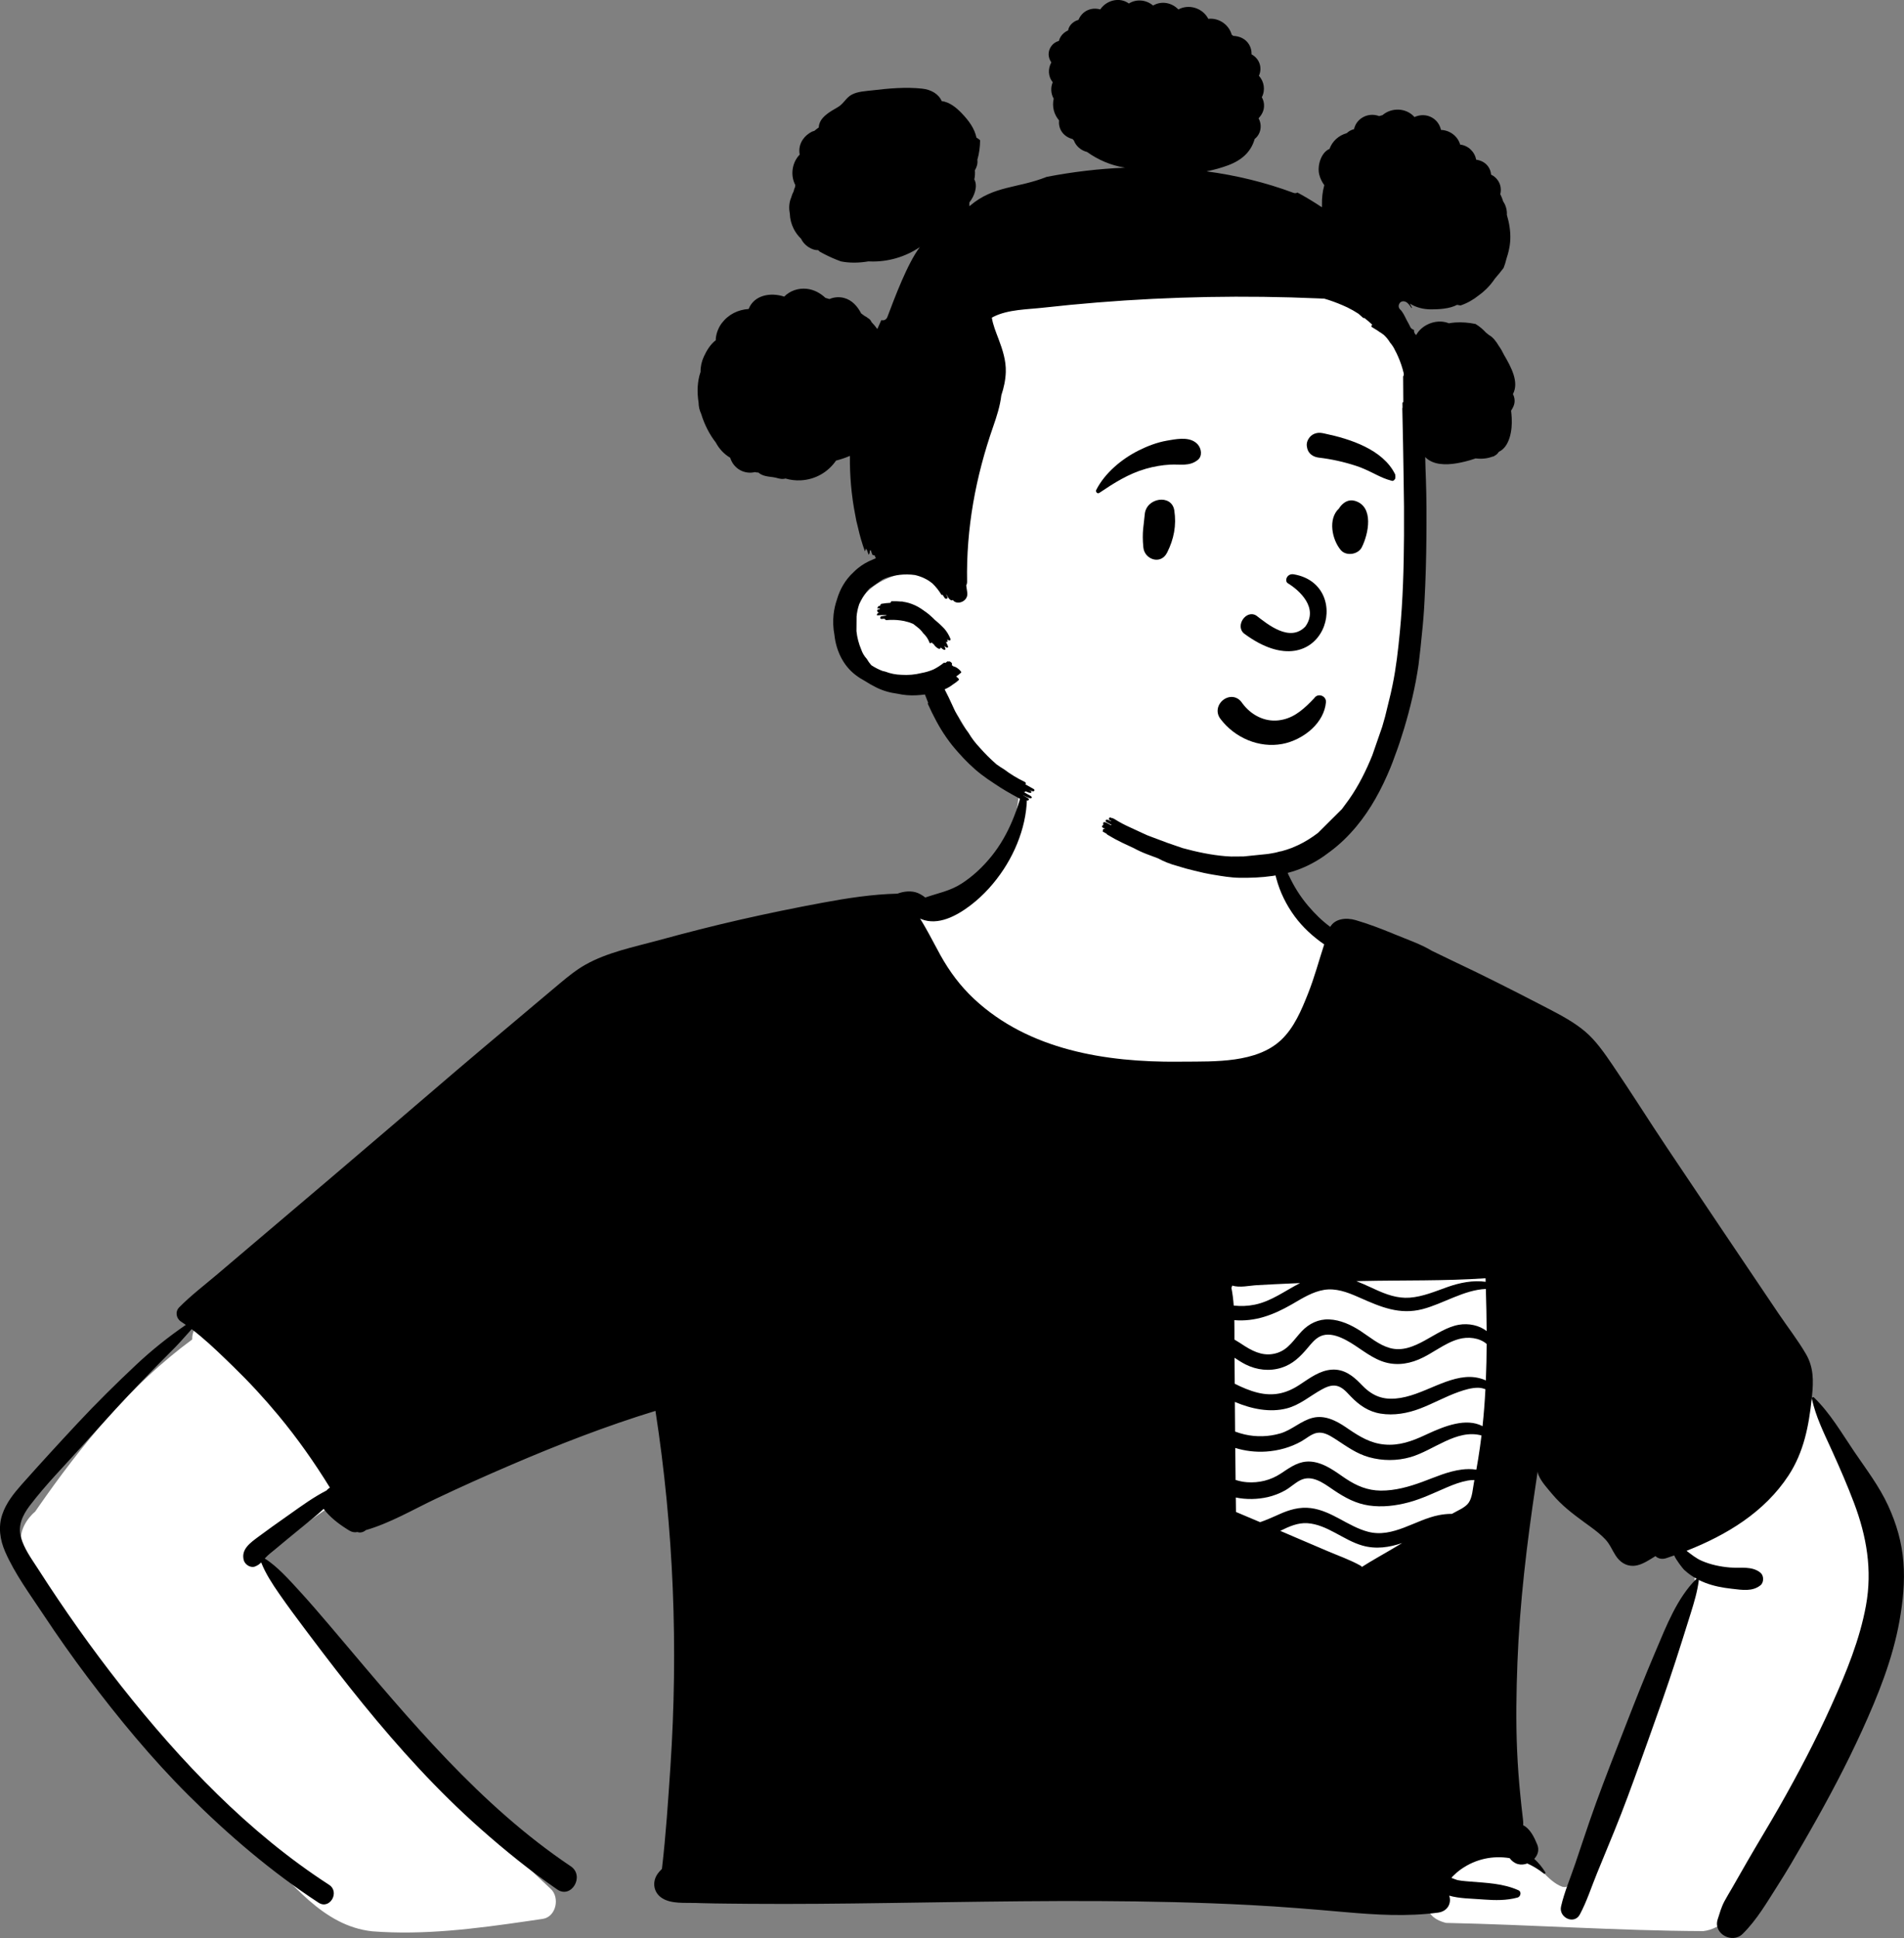 <svg xmlns="http://www.w3.org/2000/svg" xmlns:xlink="http://www.w3.org/1999/xlink" version="1.1" viewBox="-19.01 32.13 247.36 251.72">
    <rect x="-19.01" y="32.13" width="247.36" height="251.72" fill="#808080" stroke="none"/>
    <!-- Generator: Sketch 62 (91390) - https://sketch.com -->
    <title>peep-14</title>
    <desc>Created with Sketch.</desc>
    <g id="Introduction" stroke="none" stroke-width="1" fill="none" fill-rule="evenodd">
        <g id="variations" transform="translate(-366, -2054)">
            <g id="images" transform="translate(126, 110)">
                <g id="a-person/bust" transform="translate(240, 1944)">
                    <g id="body/Striped-Pocket-Tee" transform="translate(31.056, 135.053)" fill-rule="evenodd">
                        <path d="M86.442,-6.193 C97.778,-7.005 113.319,-4.758 116.598,8.173 C117.615,12.878 119.618,14.943 122.984,18.02 C144.349,45.377 69.806,49.975 65.974,23.299 C57.901,26.24 49.114,26.863 41.036,29.836 C36.655,31.455 32.682,34.01 28.875,36.681 C13.351,47.711 -1.953,59.056 -17.421,70.165 C-11.435,72.923 -0.055,83.451 -4.692,90.525 C-5.772,91.904 -7.376,92.854 -8.794,93.861 L-9.542,94.395 C-11.151,95.549 -13.86,97.515 -15.358,98.583 L-15.634,98.785 C-15.743,98.863 -15.865,98.951 -15.975,99.03 C-5.173,114.829 7.469,129.407 21.492,142.422 C22.686,143.533 22.197,146.016 20.469,146.305 L18.41,146.607 C11.762,147.576 4.988,148.448 -1.711,147.922 C-8.236,147.212 -12.167,141.434 -16.628,137.248 C-25.535,128.141 -33.826,118.426 -41.378,108.163 L-41.535,107.947 C-43.885,104.733 -47.005,101.45 -47.233,97.301 C-47.65,96.053 -46.554,94.266 -45.501,93.415 L-45.142,92.896 C-39.494,84.771 -33.102,76.935 -25.095,71.051 C-25.124,70.174 -24.719,69.252 -23.917,68.671 L9.55,44.443 L9.55,44.443 C18.185,38.498 26.21,31.512 35.57,26.711 C45.14,22.101 55.941,21.92 65.748,18.073 C65.956,15.3 71.784,14.592 71.6,15.021 C77.748,11.308 80.913,6.891 81.89,2.831 C82.866,-1.229 81.653,-4.932 86.442,-6.193 Z M169.202,80.792 C179.55,65.215 189.414,82.45 193.722,92.837 C198.812,107.052 188.271,124.538 181.462,136.792 C178.954,140.196 175.655,147.374 171.234,147.894 C160.096,147.849 148.942,147.064 137.798,146.831 C130.601,145.045 140.698,134.226 147.672,138.178 C149.785,138.969 150.841,141.369 152.902,142.139 C153.652,142.299 153.704,141.964 154.01,141.216 L154.053,141.111 C154.597,139.817 155.125,138.516 155.661,137.219 C160.199,126.04 164.996,114.961 169.765,103.886 C170.784,101.481 169.355,99.5 167.497,98.069 C166.075,96.898 159.96,94.038 165.722,95.297 C163.503,90.146 166.169,84.917 169.202,80.792 Z M143.51,59.469 C144.506,59.345 145.786,60.349 145.939,61.322 C147.21,69.388 145.794,77.363 144.097,85.254 L143.784,86.699 C143.158,89.576 142.458,92.511 140.897,95.033 C139.303,97.608 136.892,99.548 134.125,100.727 C125.246,104.267 114.205,100.766 107.673,94.149 C103.495,88.424 107.168,81.231 107.869,74.956 C107.206,73.265 106.962,71.309 106.579,69.566 L106.532,69.357 L105.043,62.854 C104.715,61.419 105.76,59.456 107.477,59.653 C119.45,61.027 131.552,60.965 143.51,59.469 Z" id="🎨-Background" fill="#FFFFFF"/>
                        <path d="M185.324,78.754 C185.288,78.594 185.48,78.471 185.605,78.592 C187.711,80.622 189.199,83.218 190.832,85.623 C192.387,87.914 194.079,90.116 195.239,92.644 C196.316,94.994 197.011,97.378 197.218,99.961 C197.425,102.525 197.157,105.095 196.705,107.62 C195.815,112.596 193.914,117.307 191.827,121.883 C189.797,126.331 187.504,130.653 185.083,134.896 L184.215,136.411 C183.156,138.255 182.086,140.096 180.94,141.883 C179.514,144.106 178.213,146.401 176.332,148.257 C174.997,149.578 172.481,148.257 173.089,146.369 C173.353,145.547 173.561,144.774 173.97,144.011 C174.281,143.429 174.632,142.865 174.961,142.293 C175.62,141.147 176.273,139.997 176.932,138.852 C178.316,136.445 179.774,134.082 181.145,131.666 C183.524,127.477 185.77,123.21 187.756,118.818 L187.989,118.3 C189.817,114.233 191.548,110.02 192.351,105.621 C193.196,100.986 192.439,96.618 190.794,92.262 C189.942,90.009 188.985,87.806 187.99,85.612 L187.799,85.193 C186.838,83.1 185.819,81.017 185.324,78.754 Z M83.039,-1.415 C83.058,-1.498 83.197,-1.504 83.21,-1.415 C83.801,2.52 82.485,6.684 80.341,9.958 C79.17,11.746 77.727,13.36 76.027,14.658 L75.894,14.758 C74.157,16.057 71.809,17.312 69.653,16.47 C69.585,16.444 69.522,16.414 69.463,16.381 C69.706,16.757 69.93,17.152 70.158,17.547 C70.836,18.724 71.444,19.944 72.106,21.132 C73.289,23.256 74.698,25.156 76.479,26.819 C83.601,33.469 93.6,35.049 102.992,34.974 L103.655,34.967 C107.78,34.938 113.175,35.149 116.36,32.162 C118.071,30.558 119.013,28.277 119.865,26.136 C120.701,24.038 121.274,21.871 121.969,19.737 C120.518,18.742 119.187,17.526 118.141,16.106 C117.051,14.626 116.227,12.961 115.751,11.183 L115.681,10.918 C115.314,9.5 114.944,7.625 115.536,6.286 C115.603,6.132 115.857,6.143 115.929,6.286 C116.248,6.927 116.309,7.65 116.506,8.334 C116.734,9.131 116.991,9.924 117.332,10.678 C117.989,12.141 118.857,13.532 119.899,14.749 C120.758,15.757 121.69,16.683 122.755,17.461 C123.382,16.376 124.838,16.23 126.057,16.588 C127.691,17.065 129.303,17.678 130.878,18.326 L131.193,18.456 C132.75,19.103 134.51,19.697 135.968,20.578 C136.853,21.001 137.702,21.425 138.501,21.802 C142.48,23.672 146.4,25.656 150.303,27.679 L151.139,28.113 C152.774,28.964 154.394,29.825 155.816,31.012 C157.263,32.221 158.387,33.874 159.444,35.423 C161.858,38.965 164.134,42.609 166.521,46.17 C171.342,53.356 176.163,60.542 181.012,67.711 C182.184,69.447 183.507,71.139 184.559,72.948 C185.567,74.678 185.539,76.453 185.343,78.382 L185.306,78.737 C184.929,82.276 184.282,85.676 182.296,88.711 C179.172,93.483 174.249,96.455 169.041,98.501 C169.677,98.974 170.275,99.486 171.034,99.811 C172.2,100.31 173.444,100.568 174.706,100.671 C176.051,100.779 177.568,100.443 178.658,101.358 C179.096,101.724 179.108,102.603 178.658,102.969 C177.61,103.824 176.256,103.579 174.979,103.436 L174.902,103.427 C173.717,103.296 172.549,103.076 171.435,102.641 C171.161,102.533 170.888,102.413 170.624,102.28 C170.632,102.303 170.637,102.331 170.632,102.36 C170.442,103.816 170.03,105.193 169.594,106.584 L169.318,107.466 C168.756,109.267 168.19,111.063 167.607,112.86 C166.497,116.28 165.289,119.667 164.076,123.051 L163.029,125.97 C161.953,128.965 160.865,131.956 159.661,134.902 C158.918,136.719 158.17,138.537 157.424,140.352 C156.695,142.126 156.089,144.04 155.184,145.729 C154.441,147.12 152.413,146.124 152.738,144.696 C153.165,142.821 153.97,140.961 154.584,139.137 C155.21,137.286 155.822,135.432 156.458,133.585 C157.564,130.376 158.789,127.209 160.02,124.046 L161.241,120.91 C162.438,117.838 163.649,114.768 164.943,111.736 L165.084,111.403 C166.429,108.231 167.817,104.664 170.261,102.206 C170.292,102.172 170.337,102.155 170.381,102.151 C169.781,101.825 169.219,101.43 168.725,100.963 L168.7,100.939 C168.505,100.732 167.698,99.712 167.438,99.101 C167.1,99.221 166.762,99.338 166.424,99.452 C165.834,99.65 165.346,99.507 165.002,99.192 L164.346,99.598 C163.645,100.026 162.891,100.433 162.116,100.454 C161.14,100.479 160.373,99.94 159.851,99.145 C159.382,98.435 159.103,97.668 158.51,97.032 C157.926,96.407 157.25,95.879 156.56,95.375 L155.746,94.783 C154.254,93.693 152.807,92.592 151.606,91.152 C151.001,90.425 150.192,89.563 149.825,88.69 C149.753,88.521 149.708,88.362 149.7,88.208 C149.62,88.753 149.537,89.301 149.455,89.846 C148.301,97.52 147.37,105.247 147.072,113.008 C146.926,116.835 146.861,120.667 147.032,124.497 C147.116,126.41 147.256,128.32 147.448,130.227 C147.543,131.182 147.642,132.135 147.758,133.086 L147.785,133.306 C147.819,133.598 147.841,133.88 147.815,134.147 C148.745,134.605 149.28,135.764 149.651,136.668 C149.934,137.357 149.715,138.027 149.258,138.511 C149.803,139.008 150.289,139.591 150.697,140.259 C150.78,140.395 150.602,140.5 150.496,140.416 C149.827,139.883 149.106,139.446 148.354,139.11 C147.959,139.26 147.528,139.3 147.131,139.19 C146.7,139.072 146.328,138.784 146.06,138.419 C143.924,138.068 141.703,138.497 139.781,139.834 C139.382,140.113 139.02,140.428 138.676,140.771 C138.617,140.83 138.556,140.906 138.494,140.98 L138.914,141.141 C139.087,141.207 139.23,141.259 139.284,141.27 C139.651,141.344 140.022,141.384 140.394,141.416 L140.951,141.462 C143.091,141.639 145.225,141.699 147.215,142.595 C147.634,142.783 147.488,143.427 147.093,143.535 C145.64,143.93 144.197,143.899 142.718,143.793 L142.401,143.77 C141.025,143.664 139.549,143.67 138.207,143.29 C138.528,144.169 138.091,145.317 136.749,145.497 C132.72,146.033 128.666,145.78 124.633,145.425 C120.56,145.065 116.489,144.725 112.405,144.512 C99.195,143.817 85.965,143.95 72.743,144.139 L65.272,144.247 C59.313,144.331 53.354,144.397 47.395,144.351 L44.606,144.325 C43.428,144.313 42.248,144.299 41.071,144.265 L40.365,144.241 C38.962,144.19 37.105,144.402 35.886,143.571 C34.88,142.886 34.656,141.631 35.263,140.619 C35.438,140.327 35.679,140.067 35.93,139.813 C36.446,135.407 36.735,130.979 37.031,126.553 C38.058,111.066 37.458,95.658 35.089,80.327 C28.734,82.269 22.477,84.706 16.38,87.32 C13.082,88.734 9.801,90.201 6.558,91.74 C3.598,93.145 0.625,94.901 -2.537,95.814 C-2.825,96.07 -3.227,96.191 -3.583,96.078 L-3.63,96.062 L-3.632,96.062 C-3.957,96.138 -4.318,96.091 -4.673,95.878 C-4.745,95.834 -4.817,95.791 -4.889,95.746 L-4.997,95.677 C-6.11,94.975 -7.23,94.111 -8.018,93.054 C-8.975,93.942 -10.004,94.756 -11.016,95.58 C-12.114,96.476 -13.209,97.376 -14.294,98.285 C-14.725,98.647 -15.201,98.991 -15.581,99.407 L-15.636,99.469 C-15.645,99.478 -15.654,99.488 -15.661,99.498 C-14.016,100.563 -12.575,102.18 -11.284,103.586 C-9.898,105.094 -8.56,106.651 -7.232,108.213 L-5.947,109.729 C3.138,120.462 12.317,131.584 24.08,139.473 C25.939,140.72 24.167,143.757 22.32,142.483 C18.826,140.075 15.52,137.402 12.344,134.589 C6.78,129.662 1.772,124.135 -2.916,118.376 C-5.288,115.461 -7.591,112.475 -9.847,109.47 L-10.613,108.45 C-11.634,107.091 -12.649,105.727 -13.62,104.332 L-13.824,104.04 C-14.676,102.809 -15.583,101.427 -16.132,100.01 C-16.344,100.223 -16.582,100.403 -16.931,100.538 C-17.527,100.771 -18.258,100.282 -18.404,99.701 C-18.759,98.291 -17.533,97.452 -16.536,96.704 C-15.325,95.8 -14.092,94.927 -12.856,94.058 L-12.414,93.746 C-10.869,92.649 -9.315,91.524 -7.631,90.658 C-7.58,90.59 -7.519,90.526 -7.449,90.472 C-7.369,90.408 -7.291,90.347 -7.211,90.286 C-9.222,87.022 -11.428,83.886 -13.889,80.922 C-15.739,78.693 -17.704,76.565 -19.783,74.548 L-20.717,73.644 C-22.13,72.279 -23.598,70.895 -25.166,69.708 L-25.657,70.265 C-26.312,71.007 -26.974,71.742 -27.674,72.439 C-29.051,73.809 -30.41,75.206 -31.762,76.603 C-34.008,78.927 -36.177,81.323 -38.339,83.722 L-39.42,84.921 C-41.673,87.422 -44.085,89.876 -46.132,92.547 L-46.235,92.682 C-47.128,93.881 -47.765,95.208 -47.349,96.732 C-46.949,98.2 -45.996,99.503 -45.175,100.771 L-45.093,100.897 C-41.74,106.122 -38.149,111.213 -34.301,116.085 C-26.597,125.843 -17.808,135.092 -7.32,141.876 C-5.867,142.817 -7.225,145.154 -8.681,144.203 C-14.806,140.198 -20.432,135.388 -25.608,130.222 C-30.359,125.482 -34.665,120.261 -38.7,114.904 C-40.667,112.289 -42.551,109.62 -44.358,106.892 C-46.109,104.243 -48.135,101.519 -49.405,98.598 C-50.07,97.061 -50.316,95.398 -49.77,93.779 C-49.271,92.291 -48.282,91.056 -47.254,89.893 L-47.157,89.785 C-44.793,87.128 -42.387,84.503 -39.959,81.903 C-37.523,79.295 -34.975,76.78 -32.375,74.339 C-30.332,72.418 -28.202,70.725 -25.925,69.157 C-26.13,69.011 -26.335,68.872 -26.544,68.736 C-27.18,68.322 -27.34,67.436 -26.782,66.874 C-25.259,65.335 -23.504,63.998 -21.851,62.597 C-20.299,61.28 -18.746,59.961 -17.193,58.642 C-14.032,55.962 -10.872,53.28 -7.711,50.598 C-2.035,45.781 3.611,40.931 9.268,36.093 C11.627,34.077 14.009,32.085 16.384,30.088 L20.603,26.535 L20.603,26.535 L22.667,24.802 C23.725,23.916 24.804,23.04 26.007,22.364 C28.836,20.774 32.238,20.086 35.355,19.244 L35.563,19.187 C39.059,18.23 42.575,17.33 46.109,16.526 C49.648,15.723 53.201,14.992 56.77,14.33 C59.977,13.734 63.26,13.223 66.53,13.147 C67.341,12.838 68.36,12.731 69.158,13.06 C69.488,13.198 69.832,13.398 70.139,13.652 C71.738,13.09 73.316,12.821 74.81,11.87 C76.301,10.922 77.622,9.674 78.733,8.301 C81.03,5.456 82.232,2.095 83.039,-1.415 Z M119.801,94.916 C118.534,94.828 117.393,95.352 116.26,95.91 C116.899,96.186 117.537,96.461 118.175,96.734 L122.421,98.547 L122.421,98.547 C123.824,99.145 125.309,99.665 126.642,100.403 C126.737,100.455 126.813,100.519 126.87,100.593 C128.256,99.706 129.722,98.913 131.127,98.07 C131.449,97.877 131.772,97.685 132.095,97.493 C130.422,98.053 128.706,98.334 126.889,97.807 C124.466,97.108 122.362,95.096 119.801,94.916 Z M123.275,90.664 L123.047,90.509 C121.817,89.665 120.35,88.581 118.857,89.339 C118.153,89.696 117.577,90.273 116.884,90.658 C116.187,91.046 115.42,91.344 114.642,91.524 C113.351,91.822 111.872,91.866 110.484,91.579 L110.506,93.456 L110.506,93.456 C111.556,93.889 112.599,94.333 113.643,94.781 C114.32,94.549 114.973,94.271 115.658,93.965 L116.121,93.758 C117.441,93.164 118.775,92.767 120.234,92.955 C122.983,93.308 125.06,95.352 127.688,96.032 C130.91,96.869 133.817,94.464 136.861,93.87 C137.363,93.771 137.881,93.713 138.395,93.704 L138.566,93.703 L138.642,93.659 C139.297,93.274 140.277,92.906 140.734,92.26 C141.23,91.558 141.272,90.383 141.435,89.558 C141.452,89.476 141.469,89.392 141.484,89.309 C141.196,89.309 140.905,89.324 140.609,89.379 C139.68,89.55 138.805,89.88 137.939,90.248 C136.301,90.943 134.7,91.735 132.976,92.198 C131.288,92.652 129.524,92.868 127.785,92.617 C126.089,92.371 124.68,91.606 123.275,90.664 Z M123.539,84.065 L123.285,83.901 C122.613,83.473 121.843,83.029 121.02,83.186 C120.285,83.328 119.653,83.913 119.013,84.275 C117.608,85.067 116.032,85.501 114.425,85.61 C113.087,85.701 111.699,85.539 110.413,85.141 L110.457,89.297 L110.457,89.297 C110.928,89.446 111.416,89.554 111.93,89.592 C113.489,89.709 115.01,89.334 116.318,88.474 L116.979,88.035 C118.111,87.291 119.173,86.7 120.672,86.972 C122.155,87.242 123.399,88.193 124.612,89.022 L124.811,89.155 C126.203,90.075 127.615,90.669 129.323,90.683 C131.168,90.697 132.991,90.184 134.708,89.552 C136.413,88.927 138.034,88.176 139.857,87.946 C140.415,87.876 141.095,87.855 141.735,87.965 C141.82,87.494 141.9,87.025 141.976,86.553 C142.141,85.541 142.282,84.53 142.405,83.518 C139.17,82.647 136.183,85.465 133.179,86.333 C131.436,86.836 129.539,86.83 127.796,86.344 C126.183,85.894 124.915,84.959 123.539,84.065 Z M123.547,77.068 C122.856,76.935 122.174,77.254 121.587,77.581 C120.089,78.412 118.796,79.568 117.099,80.005 C114.917,80.568 112.53,80.084 110.362,79.164 C110.37,80.447 110.381,81.73 110.391,83.013 C110.799,83.167 111.218,83.292 111.644,83.391 C113.161,83.738 114.769,83.691 116.263,83.254 C117.786,82.808 118.954,81.603 120.482,81.227 C122.044,80.841 123.516,81.592 124.775,82.446 L125.153,82.704 C126.592,83.681 127.988,84.53 129.788,84.695 C131.691,84.871 133.346,84.275 135.046,83.484 L135.442,83.301 C137.596,82.312 140.391,81.185 142.54,82.311 C142.709,80.713 142.832,79.116 142.914,77.516 C142.618,77.406 142.312,77.326 141.959,77.323 C141.116,77.319 140.231,77.585 139.445,77.862 C137.727,78.469 136.128,79.373 134.427,80.022 C132.815,80.639 131.03,80.961 129.31,80.684 C127.718,80.428 126.522,79.595 125.421,78.454 L125.261,78.285 C124.778,77.772 124.262,77.207 123.547,77.068 Z M124.808,71.135 C124.012,70.715 123.042,70.323 122.121,70.446 C121.242,70.562 120.656,71.159 120.115,71.796 L119.822,72.145 C118.854,73.291 117.901,74.254 116.408,74.726 C114.862,75.212 113.222,75.022 111.784,74.31 C111.272,74.056 110.797,73.741 110.32,73.43 L110.345,76.801 L110.345,76.801 C111.3,77.277 112.272,77.706 113.339,77.966 C115.308,78.446 116.981,78.091 118.665,77.004 L118.842,76.889 C120.11,76.056 121.41,75.064 122.977,74.971 C124.505,74.88 125.653,75.727 126.66,76.765 L126.777,76.888 C128.047,78.228 129.33,78.881 131.218,78.727 C133.049,78.577 134.763,77.768 136.44,77.072 L136.593,77.009 C138.127,76.378 139.895,75.73 141.579,75.971 C141.982,76.028 142.504,76.153 142.969,76.37 C143.037,74.793 143.068,73.215 143.075,71.634 C142.118,70.803 140.628,70.666 139.43,71.006 C137.554,71.539 136.018,72.913 134.227,73.659 C132.638,74.32 130.982,74.468 129.361,73.842 C127.688,73.196 126.376,71.964 124.808,71.135 Z M142.969,64.494 C140.165,64.592 137.423,66.416 134.746,67.111 C131.756,67.887 129.316,66.829 126.652,65.654 L126.308,65.503 C124.941,64.903 123.473,64.363 121.958,64.609 C120.482,64.85 119.176,65.667 117.906,66.407 L117.663,66.547 C115.35,67.865 112.995,68.766 110.294,68.542 C110.309,69.389 110.303,70.235 110.305,71.063 C110.749,71.317 111.175,71.604 111.581,71.866 L111.727,71.959 C113.014,72.764 114.341,73.293 115.876,72.796 C117.359,72.314 118.056,71.023 119.075,69.96 C120.01,68.984 121.232,68.39 122.601,68.447 C124.073,68.506 125.465,69.155 126.682,69.947 C127.899,70.74 129.076,71.765 130.5,72.162 C133.694,73.05 136.43,69.67 139.451,69.144 C140.719,68.922 142.118,69.203 143.075,69.968 C143.064,68.147 143.024,66.321 142.969,64.494 Z M118.838,63.729 C118.443,63.744 118.048,63.761 117.653,63.778 C116.191,63.841 114.729,63.913 113.267,63.996 C112.255,64.05 111.01,64.361 110.018,64.053 C109.992,64.154 109.958,64.252 109.914,64.347 C110.064,65.095 110.157,65.868 110.214,66.65 C111.131,66.75 112.063,66.716 112.967,66.528 C115.137,66.077 116.899,64.708 118.838,63.729 Z M142.927,63.102 C137.588,63.469 132.209,63.343 126.861,63.459 L126.22,63.474 C126.194,63.474 126.169,63.476 126.144,63.476 C126.757,63.714 127.365,63.986 127.972,64.263 L128.577,64.541 C130.01,65.2 131.468,65.739 133.071,65.623 C134.789,65.498 136.407,64.797 138.013,64.23 C139.544,63.689 141.308,63.326 142.941,63.562 C142.937,63.408 142.933,63.256 142.927,63.102 Z" id="🖍-Ink" fill="#000000"/>
                    </g>
                    <g id="head/Buns" transform="translate(78.592, 38.043)" fill-rule="evenodd">
                        <path d="M83.917,36.708 C76.95,26.836 59.444,25.724 48.38,25.787 C26.531,25.605 21.956,50.729 20.815,68.335 C18.484,68.731 16.218,69.544 14.68,71.376 C12.808,73.607 12.161,77.437 13.916,79.932 C15.083,81.589 16.924,82.142 18.85,82.235 C25.228,81.626 26.536,87.313 29.677,91.578 C37.738,102.472 51.703,106.006 64.511,106.06 C68.862,106.176 74.102,106.503 76.889,102.408 C85.688,87.149 85.88,66.912 86.422,49.62 C86.497,45.194 86.478,40.507 83.917,36.708 L83.917,36.708 Z" id="🎨-Background" fill="#FFFFFF"/>
                        <path d="M45.342,-4.689 C46.13,-5.88 47.858,-6.341 49.056,-5.458 C50.054,-6.076 51.309,-5.945 52.205,-5.194 C53.289,-5.835 54.636,-5.577 55.486,-4.683 C56.849,-5.428 58.647,-4.878 59.376,-3.466 C60.751,-3.619 62.047,-2.719 62.414,-1.415 C62.479,-1.363 62.543,-1.309 62.607,-1.254 C63.43,-1.215 64.213,-0.892 64.675,-0.126 C64.905,0.257 65.012,0.707 64.996,1.148 C65.489,1.414 65.886,1.851 66.057,2.417 C66.217,2.948 66.156,3.473 65.946,3.931 C66.632,4.66 66.814,5.798 66.328,6.715 C66.529,7.059 66.633,7.467 66.617,7.891 C66.593,8.518 66.302,9.024 65.906,9.456 C66.403,10.354 66.21,11.506 65.401,12.136 C64.936,13.784 63.76,14.88 61.959,15.553 C61.054,15.891 60.107,16.151 59.142,16.342 C63.003,16.861 66.801,17.775 70.45,19.137 C70.649,19.211 70.817,19.182 70.946,19.096 L70.946,19.096 L71.186,19.22 C72.192,19.772 73.176,20.37 74.135,21.01 C74.135,20.905 74.138,20.799 74.142,20.691 C74.123,19.821 74.215,18.965 74.446,18.139 C74.143,17.727 73.917,17.258 73.794,16.774 C73.487,15.566 74.071,13.847 75.12,13.435 C75.488,12.415 76.324,11.677 77.349,11.386 C77.43,11.313 77.516,11.242 77.613,11.176 C77.829,11.027 78.065,10.926 78.307,10.867 C78.433,10.315 78.741,9.806 79.253,9.449 C79.974,8.945 80.828,8.89 81.577,9.165 C81.72,9.117 81.864,9.076 82.01,9.039 C83.217,8.012 85.098,8.087 86.16,9.29 C86.889,8.957 87.748,8.942 88.494,9.39 C89.091,9.749 89.463,10.328 89.608,10.963 C90.738,10.998 91.772,11.748 92.098,12.868 C93.14,12.986 93.992,13.801 94.173,14.827 C94.837,14.92 95.451,15.232 95.824,15.853 C95.997,16.141 96.09,16.455 96.115,16.77 C96.451,16.931 96.752,17.175 96.979,17.494 C97.378,18.053 97.455,18.705 97.308,19.319 L97.308,19.319 L97.411,19.522 C97.519,19.753 97.606,20.001 97.684,20.252 C98.034,20.757 98.196,21.375 98.164,21.996 C98.238,22.258 98.31,22.521 98.37,22.786 C98.607,23.823 98.695,24.929 98.533,25.985 C98.452,26.497 98.336,27 98.171,27.488 C98.154,27.581 98.127,27.668 98.095,27.75 C98.004,28.135 97.888,28.513 97.74,28.883 C97.385,29.354 97.014,29.813 96.623,30.257 C96.293,30.751 95.917,31.208 95.492,31.626 C95.186,31.929 94.85,32.21 94.493,32.463 C93.784,33.032 92.991,33.475 92.145,33.763 C91.994,33.731 91.842,33.707 91.69,33.682 C90.729,34.212 89.217,34.271 88.293,34.268 C87.274,34.264 86.341,34.007 85.565,33.52 C85.655,33.699 85.745,33.879 85.835,34.058 C85.813,34.071 85.789,34.083 85.769,34.098 C85.601,33.82 85.414,33.573 85.194,33.395 C84.893,33.153 84.407,33.131 84.198,33.524 C84.195,33.53 84.191,33.537 84.187,33.544 C84.076,33.754 84.092,33.955 84.177,34.119 C84.208,34.163 84.238,34.208 84.269,34.253 C84.28,34.266 84.291,34.279 84.303,34.291 L84.303,34.291 C84.586,34.524 84.87,35.093 85.139,35.646 C85.321,35.969 85.494,36.297 85.657,36.631 C85.752,36.771 85.92,36.893 86.099,36.929 C86.064,37.195 86.187,37.471 86.388,37.607 C86.441,37.501 86.505,37.392 86.587,37.279 C87.495,36.046 89.279,35.513 90.623,36.077 C90.891,36.032 91.16,35.994 91.431,35.973 C92.318,35.914 93.217,35.984 94.093,36.168 C94.365,36.331 94.625,36.515 94.867,36.724 C95.072,36.902 95.262,37.088 95.44,37.28 C95.577,37.383 95.712,37.492 95.844,37.606 C96.381,37.895 96.776,38.449 97.107,39 C97.37,39.372 97.6,39.767 97.798,40.186 C98.72,41.762 99.782,43.72 98.952,45.27 C99.04,45.437 99.106,45.622 99.142,45.824 C99.256,46.463 99.021,46.952 98.712,47.427 C98.752,47.758 98.775,48.079 98.792,48.361 C98.891,49.945 98.528,52.117 97.132,52.763 C97.11,52.79 97.088,52.816 97.065,52.842 C96.957,53.017 96.793,53.169 96.576,53.279 C96.523,53.317 96.469,53.352 96.414,53.383 C96.389,53.404 96.361,53.421 96.335,53.442 L96.335,53.442 L96.422,53.348 C95.649,53.656 94.903,53.72 94.107,53.626 C93.615,53.804 93.121,53.937 92.705,54.04 C91.406,54.361 89.73,54.618 88.463,54.071 C88.094,53.911 87.788,53.7 87.558,53.449 C87.577,54.429 87.606,55.41 87.648,56.39 C87.735,58.869 87.731,61.346 87.711,63.828 C87.69,66.62 87.612,69.414 87.462,72.204 C87.392,73.605 87.281,75.004 87.13,76.399 C87.004,77.758 86.856,79.115 86.685,80.467 C86.281,83.249 85.616,86.051 84.804,88.74 C84.452,89.906 84.065,91.088 83.626,92.242 C83.44,92.772 83.243,93.296 83.03,93.816 C81.904,96.541 80.501,99.17 78.606,101.44 C77.571,102.678 76.428,103.792 75.152,104.728 C74.127,105.527 73.018,106.203 71.799,106.736 C69.179,107.882 66.255,108.139 63.422,108.097 C62.319,108.082 61.149,107.884 60.059,107.702 C59.222,107.565 58.375,107.381 57.536,107.165 C56.792,106.992 56.057,106.791 55.333,106.556 C54.46,106.326 53.623,105.994 52.827,105.565 L52.827,105.565 L51.416,105.035 C50.826,104.813 50.254,104.549 49.698,104.246 L49.698,104.246 L48.164,103.53 C47.528,103.223 46.909,102.887 46.305,102.518 C46.242,102.484 46.17,102.427 46.142,102.363 C45.986,102.277 45.828,102.194 45.671,102.105 C45.646,102.093 45.665,102.019 45.699,101.947 C45.671,101.89 45.676,101.826 45.752,101.769 C45.809,101.725 45.9,101.738 45.995,101.767 C45.986,101.761 45.98,101.755 45.973,101.748 C45.868,101.691 45.764,101.636 45.661,101.579 C45.555,101.522 45.538,101.374 45.638,101.296 C45.665,101.275 45.697,101.264 45.728,101.262 C45.726,101.262 45.724,101.26 45.722,101.26 C45.703,101.247 45.718,101.188 45.745,101.123 C45.692,101.055 45.676,100.973 45.769,100.901 C45.906,100.793 46.227,100.992 46.343,101.057 C46.476,101.131 46.611,101.201 46.745,101.273 C46.753,101.254 46.77,101.237 46.797,101.22 C46.601,101.116 46.407,101.011 46.212,100.905 C46.092,100.842 45.935,100.708 46.094,100.584 C46.221,100.482 46.548,100.656 46.704,100.744 C46.723,100.729 46.745,100.723 46.77,100.719 C46.702,100.681 46.63,100.645 46.563,100.605 C46.373,100.499 46.502,100.169 46.698,100.279 L46.698,100.279 L46.768,100.322 C46.909,100.309 47.108,100.425 47.199,100.476 C47.86,100.892 48.549,101.256 49.263,101.569 C49.745,101.797 50.228,102.023 50.714,102.243 C51.192,102.479 51.684,102.684 52.189,102.858 C53.459,103.352 54.741,103.813 56.036,104.24 C57.851,104.737 59.729,105.136 61.614,105.293 C61.859,105.312 62.104,105.328 62.349,105.337 C62.885,105.333 63.422,105.331 63.957,105.326 C64.998,105.219 66.04,105.113 67.079,105.007 C67.442,104.956 67.797,104.893 68.148,104.819 C68.332,104.775 68.516,104.728 68.697,104.675 C68.761,104.667 68.824,104.654 68.888,104.644 C69.333,104.525 69.771,104.384 70.208,104.219 C70.483,104.107 70.755,103.989 71.026,103.864 C71.919,103.447 72.798,102.898 73.626,102.268 L73.626,102.268 L76.738,99.17 L77.687,97.876 C78.912,96.124 79.882,94.171 80.687,92.178 L80.687,92.178 L81.967,88.488 C82.1,88.044 82.227,87.6 82.347,87.154 C82.59,86.157 82.833,85.159 83.076,84.164 C83.157,83.798 83.235,83.435 83.311,83.071 C83.778,80.808 84.035,78.51 84.257,76.213 C84.663,72.032 84.773,67.839 84.802,63.642 C84.821,61.133 84.8,58.624 84.75,56.118 C84.72,54.664 84.699,53.209 84.678,51.755 C84.65,50.213 84.621,48.668 84.581,47.125 C84.578,47.091 84.591,47.061 84.608,47.036 C84.604,46.854 84.602,46.672 84.6,46.489 C84.597,46.368 84.644,46.315 84.711,46.305 C84.699,45.204 84.69,44.105 84.688,43.005 C84.688,42.934 84.722,42.887 84.766,42.86 L84.766,42.86 L84.766,42.581 C84.583,41.816 84.333,41.065 84.01,40.351 C83.9,40.093 83.778,39.842 83.642,39.596 C83.476,39.229 83.258,38.895 82.992,38.588 C82.77,38.214 82.497,37.882 82.18,37.586 C82.052,37.493 81.921,37.4 81.792,37.307 C81.684,37.25 81.526,37.151 81.386,37.037 C81.135,36.883 80.885,36.726 80.634,36.572 C80.488,36.496 80.583,36.306 80.687,36.255 L80.687,36.255 C80.664,36.238 80.638,36.225 80.611,36.202 C80.307,35.915 79.99,35.644 79.66,35.391 C79.601,35.414 79.531,35.405 79.478,35.361 C79.284,35.179 79.085,35.004 78.883,34.835 C78.428,34.537 77.953,34.264 77.457,34.023 C76.66,33.647 75.845,33.324 75.008,33.049 C74.828,32.989 74.646,32.936 74.465,32.883 C74.208,32.871 73.951,32.857 73.694,32.845 C64.121,32.425 54.522,32.602 44.971,33.373 C42.618,33.563 40.268,33.789 37.922,34.051 C35.857,34.282 33.383,34.274 31.485,35.22 C31.404,35.26 31.328,35.303 31.253,35.347 C31.401,36.296 31.789,37.224 32.126,38.119 C32.646,39.501 33.113,40.909 33.066,42.405 C33.034,43.448 32.81,44.451 32.487,45.431 C32.322,46.829 31.886,48.179 31.424,49.505 C29.149,56.03 27.911,62.711 28.038,69.638 C28.041,69.823 27.999,69.985 27.925,70.123 C27.967,70.426 28.008,70.729 28.057,71.031 C28.247,72.198 26.708,72.779 26.177,72.005 C26.142,72.04 26.092,72.064 26.047,72.068 C25.911,72.081 25.69,71.859 25.626,71.758 C25.544,71.605 25.457,71.457 25.364,71.316 C25.352,71.31 25.341,71.305 25.331,71.301 C25.388,71.419 25.447,71.54 25.502,71.654 C25.595,71.84 25.238,71.931 25.132,71.76 C25.037,71.61 24.942,71.466 24.847,71.329 C24.792,71.369 24.73,71.379 24.69,71.314 C24.35,70.752 23.957,70.27 23.526,69.86 C22.848,69.306 22.107,68.97 21.264,68.773 C20.6,68.678 19.92,68.674 19.263,68.75 C18.509,68.839 17.714,69.027 17.032,69.371 C16.476,69.754 15.919,70.137 15.361,70.519 C15.223,70.663 15.092,70.813 14.97,70.969 C14.583,71.47 14.273,72.005 14.017,72.573 C14.007,72.609 13.996,72.645 13.985,72.679 C13.829,73.157 13.728,73.647 13.683,74.15 C13.677,74.786 13.673,75.42 13.666,76.056 C13.751,76.883 13.962,77.686 14.285,78.449 C14.438,78.899 14.676,79.301 15,79.656 C15.173,79.956 15.369,80.229 15.589,80.482 C16.035,80.778 16.521,81.03 17.038,81.228 C17.165,81.262 17.292,81.296 17.421,81.321 C18.086,81.577 18.775,81.714 19.487,81.733 C20.387,81.795 21.268,81.716 22.13,81.499 C22.662,81.404 23.178,81.249 23.676,81.036 C24.154,80.795 24.604,80.505 25.024,80.167 C25.071,80.138 25.14,80.155 25.216,80.193 C25.309,80.125 25.402,80.059 25.493,79.985 C25.535,79.956 25.573,79.992 25.592,80.03 C25.601,80.023 25.609,80.017 25.618,80.011 C25.785,79.897 26.243,80.254 26.036,80.465 C26.125,80.52 26.214,80.586 26.294,80.653 C26.661,80.668 27.403,81.344 27.264,81.45 C27.057,81.63 26.839,81.795 26.617,81.951 C26.814,82.097 27.071,82.323 26.951,82.414 C26.735,82.619 26.501,82.796 26.252,82.949 C26.083,83.078 25.909,83.2 25.728,83.312 C25.531,83.428 25.331,83.528 25.123,83.621 C25.485,84.32 25.829,85.026 26.15,85.745 C26.364,86.254 26.611,86.747 26.896,87.22 C27.259,87.941 27.695,88.617 28.204,89.247 C28.618,89.944 29.104,90.585 29.659,91.17 C30.346,91.952 31.083,92.688 31.867,93.368 C32.18,93.59 32.499,93.806 32.831,94.004 C33.678,94.643 34.58,95.19 35.537,95.647 C35.649,95.708 35.738,95.843 35.607,95.949 C35.602,95.951 35.598,95.951 35.594,95.955 C35.907,96.133 36.221,96.308 36.538,96.481 C36.663,96.549 36.919,96.68 36.728,96.834 C36.606,96.936 36.228,96.754 36.002,96.636 C36.033,96.653 36.067,96.672 36.101,96.691 C36.171,96.729 36.572,96.932 36.325,97.06 C36.2,97.082 36.082,97.06 35.968,96.999 C35.85,96.955 35.731,96.906 35.615,96.855 C35.619,96.893 35.598,96.929 35.537,96.959 C35.488,96.967 35.442,96.967 35.395,96.963 C35.653,97.109 35.911,97.253 36.171,97.394 C36.247,97.435 36.606,97.633 36.369,97.756 C36.253,97.779 36.141,97.76 36.033,97.701 C35.837,97.627 35.642,97.54 35.454,97.445 C35.41,97.42 35.366,97.396 35.321,97.371 C35.288,97.371 35.254,97.367 35.22,97.361 C35.427,97.473 35.636,97.58 35.847,97.686 C35.972,97.754 36.181,97.891 36.002,98.031 C35.877,98.126 35.541,97.954 35.342,97.842 C35.33,97.857 35.315,97.874 35.294,97.891 C35.146,98.003 34.766,97.756 34.645,97.69 C33.597,97.128 32.585,96.547 31.611,95.881 C31.016,95.499 30.435,95.097 29.866,94.66 C28.778,93.818 27.79,92.84 26.883,91.808 C26.264,91.102 25.928,90.705 25.328,89.849 C24.365,88.471 23.638,87.034 22.939,85.51 C22.928,85.487 22.95,85.428 22.981,85.369 C22.838,85.016 22.698,84.658 22.559,84.289 C22.195,84.337 21.83,84.371 21.469,84.392 C20.617,84.441 19.791,84.365 18.99,84.189 C18.021,84.065 17.061,83.79 16.212,83.359 C15.703,83.103 15.213,82.83 14.748,82.526 C14.332,82.304 13.931,82.05 13.546,81.754 C11.909,80.503 11.019,78.561 10.802,76.545 C10.635,75.657 10.599,74.744 10.698,73.863 C10.77,73.222 10.914,72.588 11.123,71.977 C11.509,70.623 12.23,69.369 13.273,68.42 C13.449,68.241 13.633,68.07 13.829,67.909 C14.41,67.433 15.069,67.051 15.771,66.772 C15.906,66.706 16.043,66.645 16.18,66.588 L16.18,66.588 L16.014,66.203 C15.954,66.22 15.75,66.186 15.724,66.115 C15.657,65.931 15.593,65.743 15.528,65.559 C15.49,65.582 15.441,65.595 15.388,65.597 L15.388,65.597 L15.388,65.81 C15.39,65.871 15.274,66.252 15.211,66.053 C15.145,65.871 15.086,65.685 15.023,65.502 C14.97,65.468 14.93,65.428 14.915,65.381 C14.909,65.362 14.902,65.343 14.894,65.324 C14.89,65.322 14.883,65.322 14.879,65.32 L14.879,65.32 L14.879,65.385 C14.881,65.426 14.776,65.73 14.757,65.671 C14.391,64.665 14.093,63.638 13.861,62.593 C13.702,62.019 13.578,61.437 13.483,60.848 C13.379,60.317 13.288,59.785 13.21,59.248 C13.204,59.203 13.197,59.159 13.191,59.115 L13.191,59.115 L13.185,59.085 C13.178,59.028 13.172,58.969 13.164,58.912 C13.079,58.305 13.009,57.696 12.957,57.084 C12.845,55.824 12.8,54.558 12.813,53.294 C12.785,53.305 12.76,53.319 12.733,53.332 C12.184,53.566 11.604,53.757 11.014,53.909 C9.999,55.377 8.378,56.37 6.436,56.474 C5.778,56.51 5.089,56.43 4.45,56.244 C4.384,56.259 4.315,56.271 4.244,56.281 C3.724,56.349 3.362,56.137 2.876,56.072 C2.097,55.969 1.436,55.918 0.932,55.466 C0.776,55.469 0.628,55.447 0.486,55.404 C-0.85,55.725 -2.271,55.018 -2.741,53.537 C-3.543,53.067 -4.181,52.37 -4.611,51.561 C-5.438,50.5 -6.1,49.199 -6.51,47.832 C-6.516,47.819 -6.523,47.807 -6.529,47.793 C-6.738,47.342 -6.837,46.858 -6.845,46.372 C-7.067,44.989 -7.008,43.603 -6.587,42.386 C-6.605,41.726 -6.45,41.038 -6.166,40.414 C-5.822,39.657 -5.297,38.787 -4.616,38.282 C-4.614,37.506 -4.281,36.653 -3.845,36.074 C-2.973,34.918 -1.709,34.307 -0.341,34.219 C0.354,32.435 2.461,32.018 4.279,32.612 C5.034,31.84 6.14,31.472 7.244,31.603 C8.177,31.714 8.975,32.16 9.636,32.776 C9.81,32.826 9.983,32.877 10.156,32.931 C10.735,32.677 11.409,32.62 12.026,32.779 C13.096,33.055 13.794,33.866 14.277,34.796 C14.431,34.902 14.581,35.011 14.728,35.126 C14.889,35.198 15.035,35.294 15.168,35.408 C15.361,35.511 15.525,35.68 15.625,35.926 C15.898,36.207 16.151,36.504 16.376,36.823 C16.544,36.435 16.717,36.049 16.896,35.666 C17.187,35.753 17.539,35.64 17.686,35.25 C18.616,32.783 20.308,28.262 21.902,26.179 C20.041,27.446 17.769,28.114 15.512,28.047 C15.416,28.044 15.319,28.04 15.22,28.035 C14.007,28.244 12.775,28.263 11.644,28.036 C10.882,27.76 10.139,27.43 9.42,27.057 C9.245,26.966 9.072,26.871 8.899,26.774 C8.823,26.711 8.753,26.64 8.681,26.572 C8.533,26.582 8.377,26.571 8.211,26.527 C7.589,26.362 7.013,25.948 6.651,25.415 C6.584,25.316 6.53,25.214 6.482,25.111 C6.09,24.727 5.75,24.293 5.501,23.785 C5.207,23.191 5.028,22.524 5.009,21.856 C4.886,21.2 4.895,20.526 5.123,19.901 C5.148,19.833 5.178,19.768 5.205,19.7 C5.218,19.658 5.226,19.613 5.241,19.571 C5.308,19.348 5.393,19.149 5.496,18.961 C5.534,18.768 5.597,18.576 5.685,18.39 C5.695,18.299 5.707,18.209 5.722,18.119 C5.05,16.852 5.288,15.195 6.293,14.165 C6.154,13.5 6.296,12.794 6.701,12.203 C6.998,11.769 7.412,11.426 7.88,11.188 C7.929,11.164 8.058,11.121 8.213,11.072 C8.386,10.919 8.569,10.774 8.769,10.646 C8.819,9.348 10.174,8.626 11.276,7.986 C11.99,7.571 12.303,6.785 13.039,6.387 C13.843,5.952 14.873,5.926 15.763,5.819 C17.86,5.566 20.094,5.371 22.201,5.599 C23.372,5.726 24.341,6.292 24.741,7.218 C25.748,7.337 26.645,8.063 27.355,8.811 C28.241,9.743 28.996,10.736 29.256,11.962 C29.429,12.056 29.586,12.17 29.729,12.299 C29.723,13.161 29.611,14.025 29.373,14.838 C29.443,15.325 29.297,15.789 29.049,16.21 C29.087,16.608 29.06,17.001 28.976,17.392 C29.458,18.247 29.007,19.539 28.332,20.387 C28.331,20.546 28.329,20.706 28.327,20.865 C28.367,20.844 28.407,20.819 28.443,20.788 C31.505,18.182 34.652,18.554 38.371,17.062 C41.726,16.414 45.15,16.002 48.586,15.865 C48.54,15.858 48.495,15.853 48.45,15.846 C46.718,15.562 45.055,14.85 43.625,13.826 C43.246,13.73 42.887,13.559 42.566,13.273 C42.254,12.996 42.038,12.675 41.913,12.332 C41.857,12.271 41.801,12.21 41.746,12.148 C40.672,11.884 39.854,10.955 39.991,9.733 C39.311,8.928 39.061,7.934 39.291,6.899 C38.911,6.257 38.878,5.448 39.162,4.77 C38.565,4.045 38.518,3.015 38.986,2.194 C38.559,1.587 38.465,0.782 38.992,0.062 C39.241,-0.278 39.586,-0.492 39.961,-0.596 C40.067,-0.987 40.283,-1.351 40.622,-1.632 C40.796,-1.776 40.979,-1.884 41.165,-1.964 C41.235,-2.368 41.464,-2.751 41.903,-3.053 C42.103,-3.19 42.307,-3.278 42.51,-3.327 C42.702,-3.802 43.037,-4.219 43.508,-4.49 C44.077,-4.817 44.739,-4.86 45.342,-4.689 Z M18.226,72.178 C18.667,72.172 19.092,72.176 19.514,72.22 C19.531,72.208 19.548,72.201 19.563,72.204 C19.633,72.22 19.696,72.235 19.764,72.252 C19.998,72.286 20.233,72.335 20.471,72.404 C21.035,72.571 21.599,72.835 22.087,73.163 C22.548,73.472 23.006,73.793 23.408,74.178 C23.549,74.298 23.683,74.429 23.809,74.564 C24.014,74.733 24.213,74.907 24.403,75.078 C24.635,75.291 24.861,75.511 25.077,75.739 C25.415,76.13 25.679,76.566 25.869,77.046 C25.945,77.2 25.852,77.293 25.696,77.265 C25.626,77.255 25.531,77.204 25.434,77.136 C25.449,77.172 25.466,77.204 25.48,77.24 C25.563,77.403 25.493,77.519 25.305,77.458 C25.295,77.451 25.284,77.445 25.276,77.439 C25.373,77.612 25.461,77.79 25.537,77.976 C25.62,78.14 25.546,78.255 25.36,78.191 C25.263,78.136 25.17,78.073 25.081,78.003 C25.121,78.092 25.164,78.178 25.199,78.269 C25.284,78.436 25.187,78.523 25.022,78.485 C24.88,78.407 24.749,78.314 24.627,78.206 C24.608,78.191 24.591,78.174 24.574,78.159 C24.629,78.297 24.526,78.381 24.388,78.354 C24.194,78.316 23.828,77.988 23.74,77.815 C23.733,77.804 23.729,77.794 23.723,77.783 C23.619,77.713 23.507,77.616 23.423,77.523 C23.355,77.62 23.224,77.692 23.165,77.574 C22.987,77.09 22.711,76.676 22.333,76.327 C22.117,76.012 21.855,75.744 21.549,75.522 C21.384,75.382 21.213,75.249 21.037,75.122 C20.727,74.981 20.404,74.873 20.066,74.801 C19.998,74.78 19.928,74.767 19.861,74.748 C19.711,74.721 19.563,74.693 19.413,74.672 C18.802,74.588 18.19,74.573 17.577,74.628 C17.467,74.632 17.361,74.547 17.315,74.45 C17.178,74.457 17.042,74.463 16.905,74.476 C16.679,74.484 16.728,74.165 16.899,74.133 C17.114,74.093 17.33,74.063 17.541,74.038 C17.537,74.019 17.535,73.998 17.539,73.981 C17.152,73.962 16.768,73.97 16.379,74.011 C16.21,74.019 16.411,73.706 16.504,73.689 C16.546,73.681 16.588,73.677 16.633,73.668 C16.628,73.662 16.626,73.658 16.624,73.651 L16.624,73.651 L16.614,73.651 C16.381,73.662 16.223,73.292 16.502,73.241 C16.571,73.229 16.639,73.22 16.706,73.207 C16.694,73.172 16.692,73.14 16.704,73.11 C16.584,73.108 16.466,73.108 16.345,73.108 C16.411,73.104 16.459,72.821 16.537,72.81 C16.599,72.802 16.662,72.793 16.723,72.785 C16.728,72.707 16.846,72.525 16.897,72.514 C17.298,72.447 17.691,72.4 18.08,72.385 C18.118,72.297 18.173,72.178 18.226,72.178 Z" id="🖍-Ink" fill="#000000"/>
                    </g>
                    <g id="face/Smiling" transform="translate(112.183, 77.354)" fill="#000000" fill-rule="evenodd">
                        <path d="M30.969,50.92 C29.549,50.34 28.282,49.373 27.355,48.138 C27.033,47.709 26.95,47.256 27.017,46.841 C27.093,46.375 27.369,45.952 27.745,45.669 C28.122,45.384 28.594,45.244 29.05,45.316 C29.447,45.378 29.841,45.595 30.154,46.045 L30.219,46.135 C30.77,46.881 31.487,47.492 32.305,47.886 C33.093,48.266 33.975,48.444 34.887,48.341 C36.624,48.144 37.822,47.204 39.095,45.928 C39.253,45.767 39.41,45.6 39.569,45.432 C39.669,45.278 39.808,45.18 39.963,45.128 C40.134,45.071 40.328,45.074 40.506,45.136 C40.677,45.196 40.83,45.309 40.933,45.46 C41.03,45.604 41.085,45.781 41.068,45.984 C40.951,47.307 40.26,48.488 39.278,49.415 C38.187,50.444 36.741,51.157 35.38,51.407 C33.881,51.682 32.353,51.485 30.969,50.92 L30.969,50.92 Z M36.088,30.512 C37.683,31.482 40.114,33.744 38.397,36.149 C36.377,38.27 33.469,35.838 32.035,34.739 C30.706,33.887 29.213,36.078 30.446,37.074 C40.803,44.745 45.006,30.766 36.894,29.371 C36.001,29.218 35.67,30.212 36.088,30.512 Z M17.527,21.589 C17.704,19.4 21.036,18.903 21.367,21.069 C21.664,23.009 21.315,24.791 20.441,26.538 C19.607,28.207 17.509,27.428 17.35,25.909 C17.137,23.872 17.418,22.95 17.527,21.589 Z M42.893,20.62 C43.358,20.011 44.028,19.595 44.832,19.83 C47.343,20.564 46.603,24.13 45.721,25.866 C45.242,26.809 43.693,27.048 42.993,26.218 C41.852,24.864 41.306,22.161 42.756,20.828 C42.796,20.759 42.839,20.69 42.893,20.62 Z M20.406,12.011 L20.803,11.942 C22.03,11.729 23.555,11.525 24.423,12.512 C24.884,13.036 25.042,14.008 24.423,14.509 C23.335,15.39 22.131,15.049 20.827,15.123 C19.752,15.185 18.719,15.363 17.683,15.659 C15.412,16.309 13.561,17.494 11.621,18.796 C11.366,18.967 11.107,18.641 11.228,18.403 C12.348,16.209 14.518,14.406 16.692,13.307 C17.853,12.721 19.122,12.234 20.406,12.011 Z M40.604,11.028 L40.908,11.09 C44.211,11.781 48.504,13.161 50.068,16.407 C50.128,16.866 50.065,16.965 50.013,17.029 L49.996,17.05 C49.954,17.105 49.92,17.181 49.722,17.243 C49.666,17.23 49.611,17.216 49.554,17.202 C48.837,17.014 48.27,16.755 47.721,16.486 L47.125,16.192 C46.434,15.853 45.737,15.527 44.998,15.286 C43.422,14.771 41.8,14.409 40.153,14.215 C39.797,14.173 39.453,14.053 39.182,13.846 C38.924,13.65 38.728,13.379 38.638,13.018 C38.522,12.551 38.555,12.198 38.806,11.777 C38.994,11.46 39.263,11.241 39.573,11.115 C39.888,10.987 40.247,10.957 40.604,11.028 Z" id="🖍-Ink"/>
                    </g>
                    <g id="facial-hair/*-None" transform="translate(104.577, 109.479)"/>
                    <g id="accessories/*-None" transform="translate(88.521, 88.978)"/>
                </g>
            </g>
        </g>
    </g>
</svg>